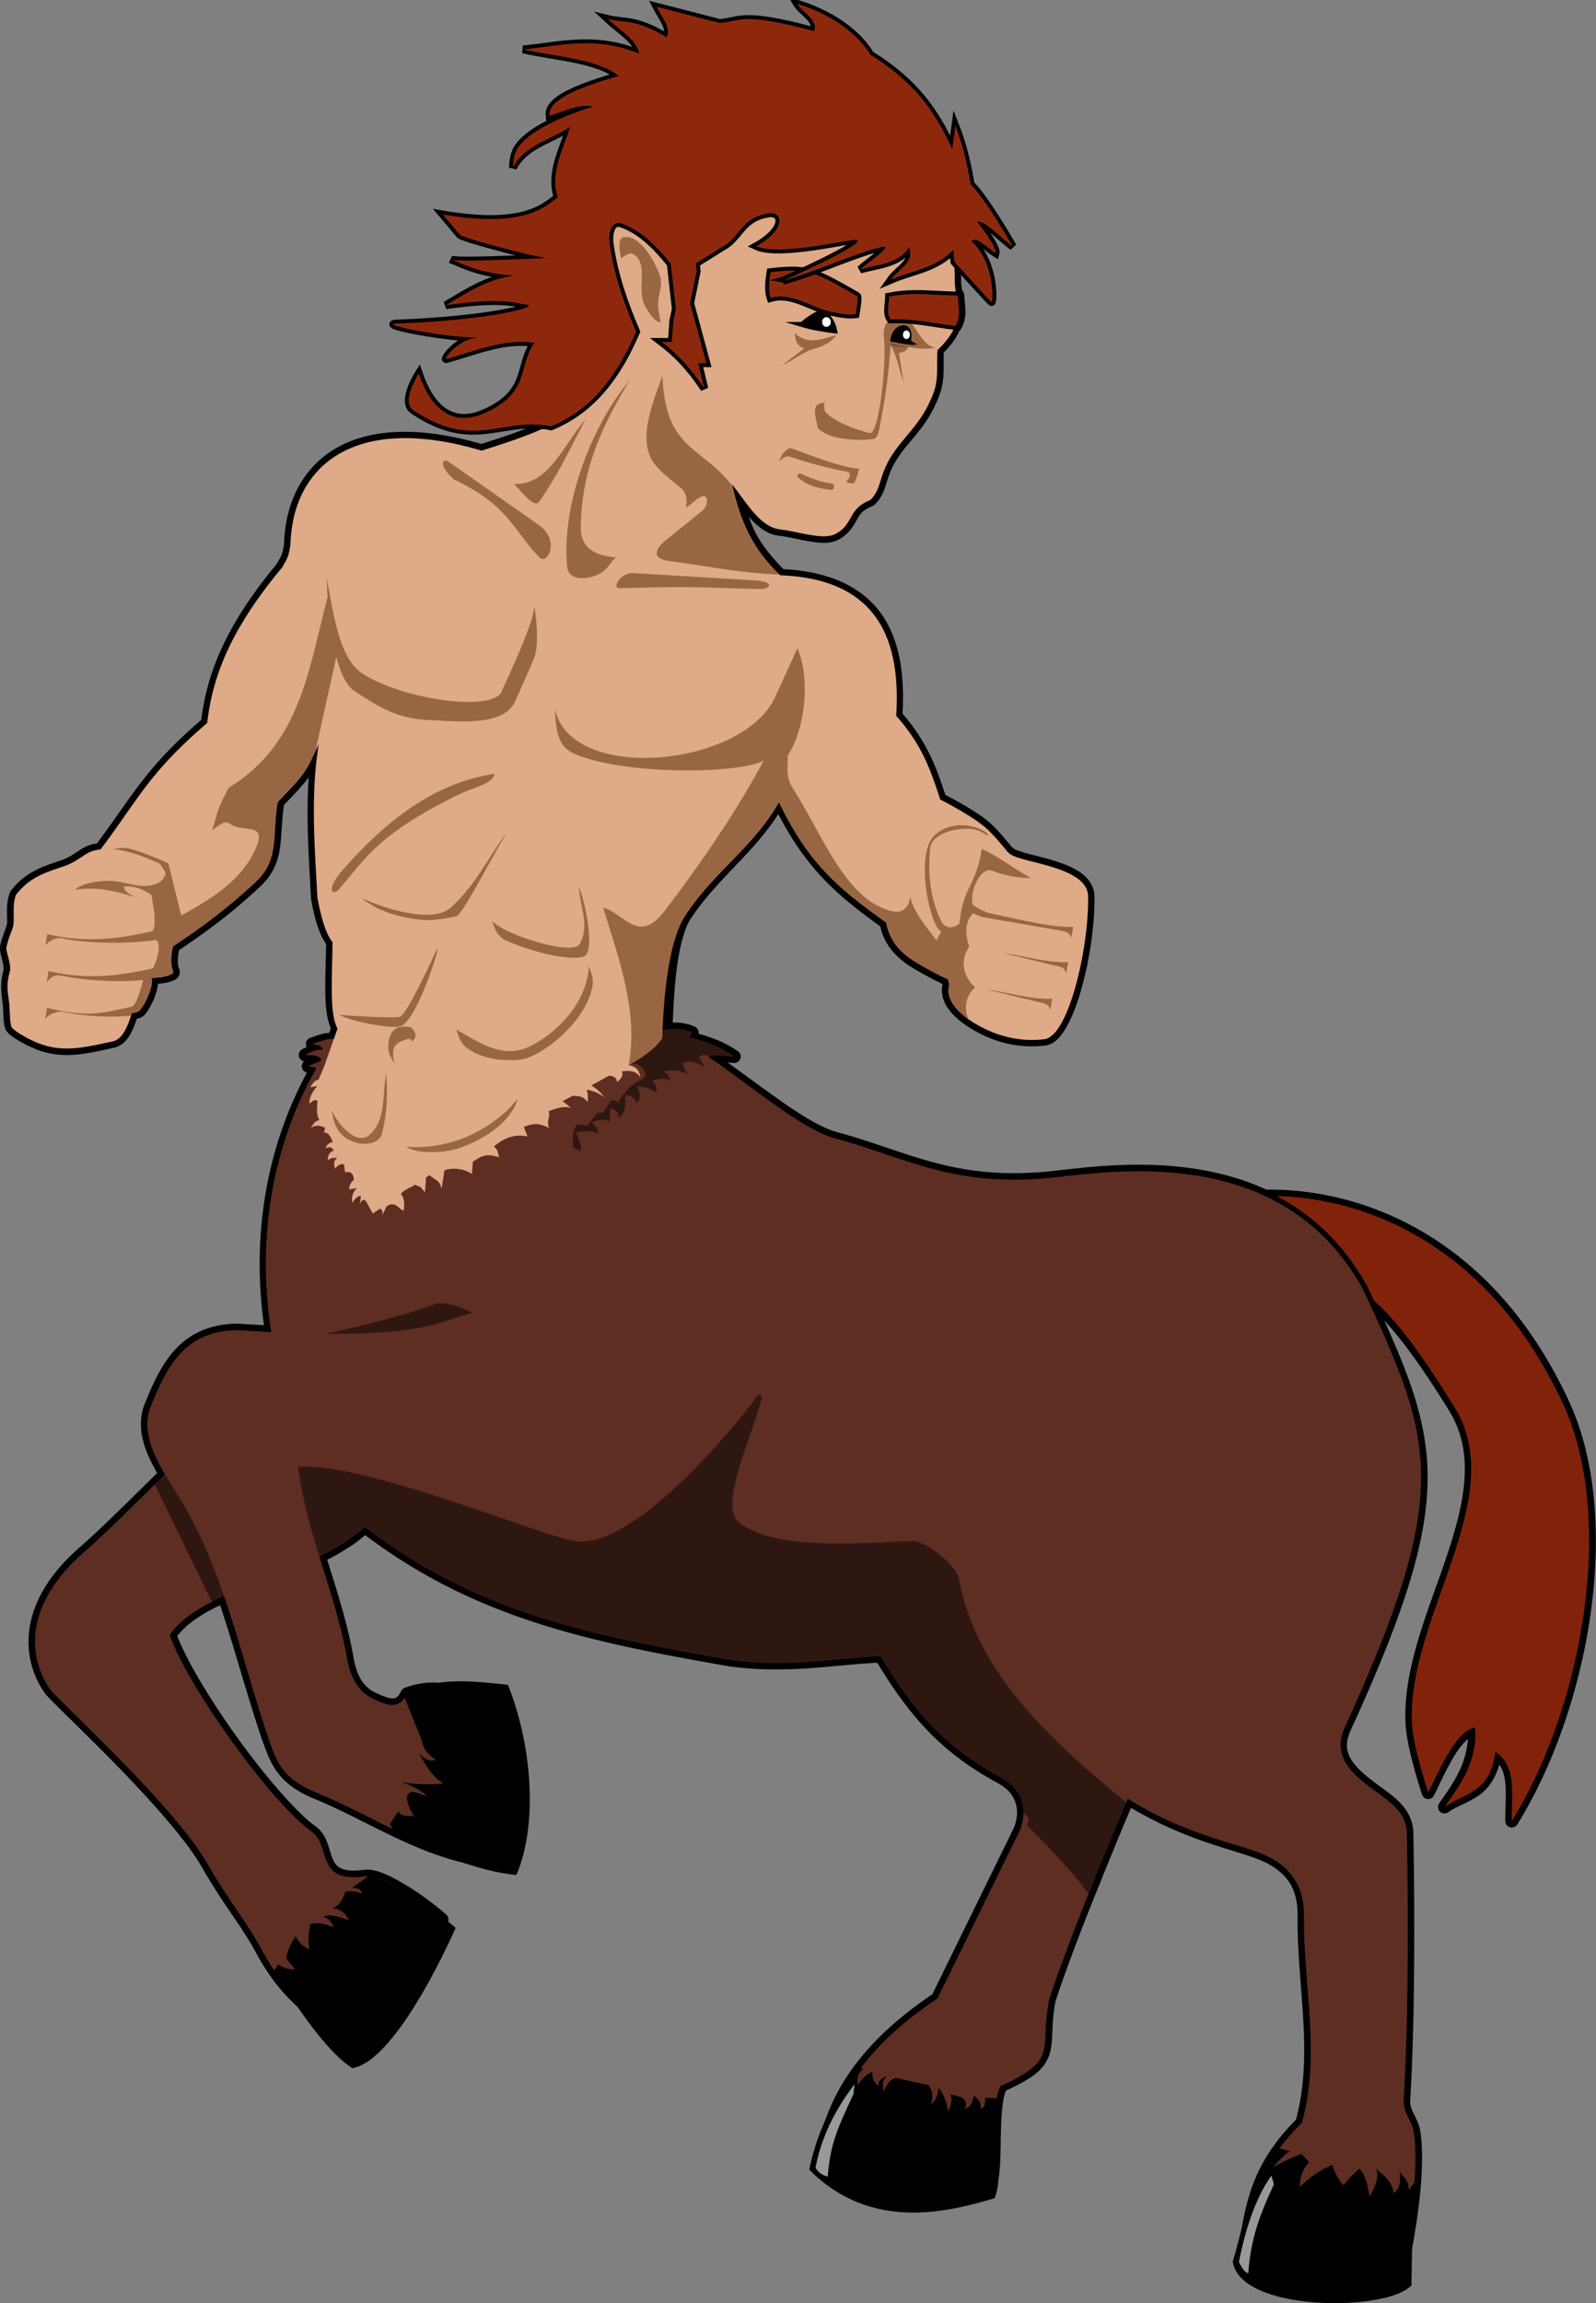 <svg xmlns="http://www.w3.org/2000/svg" viewBox="0 0 615.88 888.16"><rect x="0" y="0" width="615.88" height="888.16" fill="#808080" stroke="none"/><path d="M295.89 20.68c-21.704-.3-42.621 8.821-57.173 21.732-14.553 12.91-23.012 29.907-18.426 45.359l14.633 49.2c-5.436 9.586-9.59 15.551-16.239 20.321-6.778 4.864-16.564 8.784-33.011 13.904-24.403-7.083-42.93-5.752-55.666 1.458-12.896 7.302-19.495 20.475-20.321 35.441-.323 5.851-1.346 6.557-3.014 9.53-20.957 25.253-26.936 43.741-29.024 59.991-21.735 18.747-26.5 29.32-40.254 47.644-.56.088-1.111.14-1.702.292-4.707 1.215-7.066 4.492-11.862 6.126-7.356 2.505-13.873 4.432-19.64 11.814a2.5 2.5 0 00-.341.632c-1.901 4.772-.829 9.857-1.167 12.203-.062.432-.488 1.7-1.07 3.257-.58 1.558-1.293 3.48-1.653 5.688a2.5 2.5 0 000 .584c.138 1.733.65 3.38 1.021 4.91.372 1.53.469 2.906.39 3.209-1.259 4.788-1.084 7.29-.39 12.543.18 1.366.234 3.351.34 5.25.107 1.9.147 3.578.876 5.3a2.5 2.5 0 00.145.29s.4.623.973 1.168c.573.544 1.45 1.263 2.77 2.09 6.775 4.242 12.61 6.037 18.573 6.223 5.962.186 11.895-1.164 19.398-2.82 2.419-.533 4.293-2.195 5.64-4.23 1.276-1.928 2.228-4.298 3.11-6.951.334-.086.694-.065 1.022-.195.275-.106.589-.285.972-.535v.049c.033-.02.064-.076.097-.097.374-.233.778-.473 1.167-.973.383-.492.748-1.03 1.118-1.604.02-.032.029-.065.049-.097a2.5 2.5 0 000-.049c.026-.04.07-.103.097-.146.044-.068.1-.17.146-.243.198-.308.409-.615.632-1.02.182-.322.216-.478.194-.438.169-.32.345-.631.487-.924.006-.012-.007-.036 0-.048.089-.178.292-.482.486-.924.008-.019-.008-.03 0-.049.117-.276.17-.448.145-.389a2.5 2.5 0 00.049-.048c.177-.437.319-.894.486-1.41.008-.022.042-.027.049-.048h-.049c.533-1.504.903-2.887 1.021-4.279 1.48-.14 3.341-.226 5.445-1.07.483-.193.904-.35 1.361-.631.458-.28 1.093-.844 1.41-1.702.317-.858.154-1.59.049-1.993-.105-.402-.21-.615-.292-.875-.302-.953-.602-2.712.146-6.71a291.218 291.218 0 0010.939-7.632 227.43 227.43 0 008.07-6.174c4.08-3.285 8.23-6.88 12.446-10.842 4.973-4.673 6.832-9.86 7.536-15.12.677-5.064.572-10.278 1.507-16.19 2.042-2.143 3.74-3.911 5.105-5.396.191-.208.307-.343.437-.486.586-.643 1.1-1.259 1.604-1.847.195-.227.395-.405.584-.632.375-.451.743-.899 1.167-1.459.214-.281.402-.525.583-.778.014-.02.035-.029.049-.048-1.065 15.604.072 31.102.875 46.429a2.5 2.5 0 000 .291c1.49 8.172 3.207 13.831 5.834 17.454-.08 6.827-.398 13.555-.292 19.35.098 5.34.599 9.698 2.139 13.175l-.68 1.848c-.836.114-1.643.109-2.529.34-1.6.418-3.266 1.02-4.764 1.556a2.5 2.5 0 00-1.361 3.549c-.594.302-1.288.581-1.8.875a2.5 2.5 0 00.779 4.618 2.5 2.5 0 001.118 4.327c-16.495 30.65-21.135 64.726-16.578 97.427a713.756 713.756 0 01-10.258-.583 2.5 2.5 0 00-.195 0c-10.855.15-18.549 4.158-24.017 10.209-5.468 6.051-8.843 13.922-12.057 22.023a2.5 2.5 0 00-.048.194c-2.65 8.908.865 17.298 5.348 25.184-.903.89-1.828 1.786-2.674 2.626-11.564 11.479-21.544 21.108-26.885 25.718-13.56 11.704-19.037 23.448-19.932 33.594-.895 10.146 2.72 18.52 6.806 23.773a2.5 2.5 0 00.146.145c4.352 4.643 16.274 15.878 28.685 28.685 12.41 12.806 25.246 27.224 30.968 37.191 8.926 15.548 15.316 22.597 21.002 33.156 10.983 20.397 23.263 26.763 34.518 33.741a2.5 2.5 0 003.267-.606l35.976-44.29a2.5 2.5 0 00-.292-3.452c-5.044-4.439-11.17-8.864-16.87-12.154-5.699-3.29-10.644-5.707-15.07-5.105-4.453.605-7.113.175-8.703-.583-1.59-.758-2.377-1.81-3.112-3.452-.735-1.641-1.232-3.827-2.042-6.077-.81-2.25-2.021-4.683-4.375-6.466a2.5 2.5 0 00-.049-.048c-7.242-5.084-19.403-19.115-30.24-34.13-10.435-14.456-19.728-29.924-23.336-39.428 3.189-4.184 8.205-7.72 14.488-10.89.649-.328 1.362-.65 2.042-.973 5.889 17.542 10.606 35.788 16.724 53.43a2.5 2.5 0 00.049.049c2.847 7.814 5.71 15.46 19.447 21.099 22.617 9.283 43.248 24.442 70.639 26.885a2.5 2.5 0 002.528-1.507c5.651-13.57 5.52-33.252-.486-48.52-3.003-7.634-7.498-14.19-13.856-18.085-6.358-3.896-14.503-4.846-23.725-1.556a2.5 2.5 0 00-1.416 1.213c-1.355 2.692-2.178 2.925-3.549 2.917-1.371-.008-3.622-.918-6.174-2.09-4.169-1.913-7.286-5.455-8.751-13.856-2.251-12.901-6.294-25.251-10.112-37.532.525-.26 1.025-.494 1.555-.778.292-.157.364-.211.243-.146.786-.423 1.598-.814 2.383-1.264.6-.344.65-.409.194-.146a87.49 87.49 0 002.334-1.41c.192-.119.234-.152.145-.097.2-.124.384-.292.535-.389.011-.006.038.006.049 0 .563-.355 1.227-.716 1.896-1.166.765-.516 1.506-1.082 2.285-1.653a2.5 2.5 0 00.048 0c.568-.434.575-.471 0-.049.32-.235.51-.37.535-.389.834-.625 1.62-1.325 2.43-1.993 43.619 32.817 88.39 41.443 141.09 50.707a2.5 2.5 0 00.147 0c7.161.911 13.68 1.158 19.836 1.07 3.697-.054 7.272-.24 10.744-.487 8.805-.624 17.066-1.624 25.816-2.09 12.313 20.402 24.753 34.736 46.477 46.379.308.165.646.418 1.07.68.318.198.48.293.485.292h.049c.066.047.2.17.437.34.33.236.592.44.827.632.253.208.585.453.875.73.314.299.408.41.292.291.046.047.19.17.389.39a2.5 2.5 0 000 .048c.243.267.461.478.583.632.153.196.327.464.535.778.102.155.14.235.146.243.089.142.188.3.291.486-.038-.07-.02.02.097.243.49.933.863 1.846 1.07 2.771.13.58.155.652.049.146.201.948.267 1.967.243 3.014-.057 1.989-.56 3.944-1.216 5.591l-31.455 64.174c-20.35 13.64-31.304 27.376-37.289 39.136-6.054 11.897-7.159 21.892-8.313 26.933a2.5 2.5 0 002.042 3.014l64.625 9.864a2.5 2.5 0 002.674-1.459c2.614-5.85 2.547-14.116 2.674-22.12.121-7.694.544-15 1.993-18.233 5.275-2.425 9.125-4.542 11.765-6.758 2.834-2.378 4.443-5.002 5.202-7.778 1.502-5.494.31-10.976 2.236-20.224.01-.03.04-.069.049-.098 3.755-11.417 9.482-26.385 14.974-40.108.396-.99.807-1.883 1.215-2.868a2.5 2.5 0 000-.048l1.118-2.772c.444-1.095.797-2.048 1.167-2.965.475-1.167.75-1.83 1.216-2.966.167-.423.363-.894.534-1.312 2.997-7.32 4.722-11.534 6.418-15.557 1.455-3.462 1.849-4.35 2.382-5.591 23.59 14.009 42.562 16.425 51.922 21.099 10.322 5.154 12.43 12.543 12.349 20.906-.265 26.73 6.265 52.772-.632 78.272-21.033 21.08-19.182 39.11-23.196 51.495a2.5 2.5 0 002.139 3.257l61.257 6.272a2.5 2.5 0 002.674-1.896s2.01-8.611 3.646-19.641c1.636-11.03 2.959-24.464 1.507-34.761-.418-2.97-1.68-5.173-2.576-7.001-.897-1.828-1.472-3.213-1.362-5.056 2.443-40.746 1.322-97.368 1.216-103.16-.118-6.423-3.7-10.83-7.925-14.293-4.224-3.464-9.154-6.391-13.224-10.55-4.905-5.014-5.58-9.322-3.014-14.925 20.819-45.452 29.578-73.25 29.655-97.185.068-20.53-6.547-38.204-16.724-60.77 6.332 6.853 14.269 17.337 25.086 34.907 10.119 16.436 5.848 35.718-1.167 56.54-7.014 20.823-16.732 42.712-15.704 64.029.243 5.022 1.823 11.756 3.355 17.356s3.014 10.015 3.014 10.015a2.5 2.5 0 004.619.291c2.798-5.779 5.547-11.64 8.362-16.092 1.595-2.522 3.198-4.311 4.715-5.64-.64 9.815-5.547 16.972-11.036 24.698a2.5 2.5 0 003.5 3.5c3.26-2.33 7.638-3.58 11.815-6.514 3.342-2.348 6.226-6.075 7.827-11.814 1.376 1.965 2.044 4.295 2.333 7.146.443 4.36-.087 9.576 0 14.731a2.5 2.5 0 004.59 1.245c28.014-45.107 40.958-118.12 19.932-163.35-30.911-66.507-83.605-82.009-116.68-81.481-30.083-13.838-64.043-9.28-81.676-7.293-38.461 4.337-56.432-7.48-83.961-14.877-5.903-1.586-13.72-6.362-22.073-12.25-6.533-4.606-13.46-9.757-20.273-14.634h.146a2.5 2.5 0 00.048 0c.686.056 1.445.152 2.285.195a2.5 2.5 0 001.556-4.521c-4.46-3.082-9.616-5.246-15.217-6.758a2.5 2.5 0 00-1.459-2.723c-.52-.228-1.104-.48-1.701-.68-.08-.027-.177-.06-.292-.097-.1-.032.029.022-.048 0-.475-.14-.73-.178-.292-.049a17.804 17.804 0 00-3.403-.68c-.361-.034-.835-.086-1.41-.098-.219-.005-.395 0-.535 0-.303.002-.543.033-.827.049.328-7.365.735-15.09 1.702-21.975 1.092-7.769 2.873-14.493 5.202-18.037 10.022-15.248 23.762-24.76 33.837-40.401 11.191 21.575 23.085 31.555 39.38 43.318.243 1.07.505 2.127.874 3.111.279.743.594 1.314.827 1.799 3.712 7.718 10.814 11.226 17.598 14.925.917.5 1.848.957 2.77 1.41.022.01.027-.013.05 0v.048c.022.013.024-.012.048 0 .618.303 1.229.635 1.847.924a13.15 13.15 0 00-.194 1.07c-.02.165-.033.372-.049.632a10.684 10.684 0 00.243 2.965c.018.081.018.292.098.584.088.32.175.478.194.534.056.172.156.531.389 1.07a2.5 2.5 0 000 .048c.225.515.467.94.68 1.313.009.012-.007.036 0 .049.112.196.237.368.34.534a2.5 2.5 0 00.05.049c.08.127.103.156.097.146 1.14 1.77 2.618 3.306 4.278 4.715.254.215.385.349.437.39.003.002.046-.003.049 0 3.086 2.51 6.71 4.574 10.064 6.076 7.088 3.175 14.88 4.489 22.85 3.55 3.795-.448 6.301-3.62 8.509-7.585 2.207-3.965 4.103-9.11 5.688-14.828 3.17-11.437 5.069-25.058 4.861-35.296-.077-3.798-2.33-6.836-5.202-8.897-2.87-2.061-6.417-3.437-10.015-4.57-3.597-1.133-7.246-1.99-10.209-2.771-2.962-.78-5.393-1.747-5.64-1.945-.205-.165-.457-.4-.728-.632-.05-.041-.096-.054-.146-.097-2.782-3.428-5.523-6.696-8.168-9.091-2.916-2.642-7.429-5.413-11.279-7.633-3.338-1.925-5.428-2.947-6.125-3.306-3.486-10.662-7.052-20.405-16.53-31.357.667-12.513-.305-25.79-6.855-36.463-6.58-10.719-18.924-18.23-39.088-19.252-3.77-3.802-6.642-7.303-8.897-10.793-.002-.003-.043-.038-.049-.048-.02-.034-.031-.088-.097-.195a2.5 2.5 0 00-.048-.048c-.24-.375-.474-.727-.68-1.07-.007-.009.005-.038 0-.048-.125-.215-.261-.462-.438-.778a2.5 2.5 0 000-.049c-.097-.168-.154-.208-.146-.194-1.232-2.224-2.162-4.636-3.112-7.05 3.11 3.557 6.862 6.808 11.765 7.39 3.42.406 7.574 1.472 11.571 2.14 3.997.667 7.935 1.145 11.328-.633 4.158-2.178 5.808-5.38 7.098-7.633 1.29-2.251 2.157-3.77 6.029-5.299a2.5 2.5 0 00.826-.534c2.42-2.326 3.474-4.879 4.278-7.342.805-2.462 1.419-4.925 3.063-8.021 2.345-4.415 5.392-7.646 8.605-11.571 3.214-3.926 6.543-8.538 9.092-15.363 2.281-6.11 1.412-11.56 1.701-16.432 2.881-2.87 4.795-5.638 5.98-8.265a2.5 2.5 0 00.584-.68c2.867-4.889 1.402-9.628 1.312-13.079a2.5 2.5 0 00-.778-1.798c-.182-1.26-.437-2.537-.437-3.647-.087-21.838-4.357-40.33-13.613-54.79-9.226-14.458-23.476-24.732-42.767-30.286-6.176-1.78-12.415-2.637-18.607-2.722z"/><path d="M481.99 461.57c31.339-2.783 88.41 9.318 121.16 79.776 20.414 43.921 7.754 116.59-19.795 160.96-.167-9.87 2.237-21.024-6.286-26.717-2.02 16.128-12.215 15.906-19.644 21.215 6.261-8.815 12.734-17.504 11.786-30.645-7.013 1.461-12.496 13.627-18.073 25.144 0 0-5.845-17.578-6.286-26.717-1.975-40.92 37.98-86.906 16.502-121.79-39.78-64.625-43.374-41.025-62.058-54.217l-17.287-27.001z" fill="#81230a"/><path d="M436.66 451.672c-11.574.18-21.845 1.47-29.312 2.312-6.262.707-11.979.99-17.312.938l16.312 93.562 137.91-6.656c-3.847-13.337-10.204-27.217-18.281-44.625-21.632-39.287-59.733-45.99-89.312-45.531z" stroke="#000" stroke-width="4" fill="#5e2e22"/><path d="M249.41 395.86l-120.23 4.714c-1.728-.343-5.555.884-8.654 1.993 3.087.482 3.983 1.33 3.938 2.334-2.557-.365-4.615.771-6.66 1.944 2.277.178 4.879-.293 6.174 1.848l-.291.486c-1.821.664-3.42 1.329-4.716 1.993l3.16.632c-20.105 35.41-23.758 75.873-15.266 113.42-27.068 26.98-61.714 62.346-74.14 73.071-26.385 22.773-20.252 44.316-12.786 53.915 8.334 8.89 47.99 45.404 59.992 66.313 8.832 15.385 15.172 22.427 21.002 33.254 10.724 19.916 22.28 25.727 33.657 32.781l35.964-44.313c-9.822-8.643-24.061-17.466-29.95-16.665-18.951 2.576-12.86-11.597-20.077-17.065-15.778-11.076-48.081-56.086-55.034-75.988 12.325-18.488 53.044-21.814 75.307-41.616 43.632 33.45 88.3 41.966 141.62 51.34 22.507 2.862 38.588-.74 57.367-1.605 12.483 20.976 24.556 35.07 46.379 46.768 10.137 5.433 9.742 14.518 7.39 20.419l-31.8 64.827c-41.013 27.186-42.712 54.258-45.17 64.99l64.639 9.858c4.416-9.885.494-32.823 4.887-41.059 23.272-10.436 14.674-14.182 18.863-33.789 9.188-27.966 30.24-77.009 30.24-77.009 24.408 15.208 43.67 17.079 54.256 22.364 11.119 5.552 13.798 14.309 13.71 23.19-.262 26.454 6.557 52.937-.778 79.39-21.173 20.805-18.832 37.714-23.154 51.073l61.269 6.277s7.86-33.912 5.105-53.46c-.69-4.894-4.234-7.61-3.938-12.543 2.431-40.563 1.322-97.154 1.215-102.97-.204-11.123-11.76-14.242-20.467-23.141-5.414-5.533-6.399-11.37-3.5-17.696 41.96-91.604 34.214-110.39 7.049-168.94-30.097-54.661-92.074-46.214-118.62-43.22-39.052 4.403-57.744-7.633-84.884-14.925-13.112-3.524-31.794-19.762-48.859-31.357.908-1.256 5.96-.44 9.772-.243-5-3.456-10.736-5.932-17.307-7.293l.997-1.954c-4.747-2.088-8.341-1.294-12.082-.866-1.95-.712-3.811-1.233-5.59-1.507z" fill="#5e2e22"/><path d="M167.19 503.1c-17.298 6.826-61.694 15.557-61.694 15.557l85.593-7.188s-16.047-11.467-23.899-8.37zm107.73 25.962l-32.622 44.533c-11.899-8.507-21.8-19.233-33.741-31.6l-95.094 10.209-8.654 40.886 16.724 7.973c.047-.022.099-.028.146-.048 7.032-3.355 13.618-7.224 19.106-12.105 43.632 33.45 88.3 41.966 141.62 51.339 22.507 2.863 38.588-.74 57.367-1.605 12.483 20.976 24.556 35.071 46.38 46.768 6.855 3.675 8.863 9.05 8.75 13.953 1.924.796 2.62 2.183 1.41 4.522 7.562 7.61 16.85 16.984 23.725 26.447.806-2.014 1.557-3.769 2.334-5.689.695-1.718 1.274-3.172 1.944-4.813.317-.775.665-1.68.973-2.43a1535.248 1535.248 0 016.466-15.606c1.772-4.216 2.52-5.996 2.868-6.807-39.791-31.989-58.833-56.404-64.563-86.002-1.136-5.868-13.163-14.977-18.134-14.73-31.048 1.537-52.749 2.33-66.167-6.661-9.053-6.066 3.946-31.812 8.41-49.102l-19.24-9.43z" opacity=".5"/><path d="M295.83 23.16c-41.95-.579-81.565 35.594-73.167 63.881l14.982 50.318c-11.537 20.551-17.919 25.908-51.824 36.413-48.912-14.538-72.072 5.811-73.654 34.469-.342 6.203-1.748 7.824-3.306 10.598-21.393 25.652-26.973 43.778-28.927 59.992-22.617 19.336-26.519 29.411-41.13 48.713-.838.1-1.659.226-2.48.438-3.61.932-6.245 4.23-11.667 6.077-7.42 2.526-13.12 4.134-18.474 10.987-1.507 3.782-.565 8.45-1.021 11.619-.285 1.973-2.09 5.113-2.723 8.994.198 2.49 1.992 6.544 1.362 8.945-1.204 4.58-1.032 6.337-.34 11.571.417 3.164.223 8.034 1.02 9.918 0 0 .51.875 2.917 2.382 13.018 8.151 21.138 6.42 36.138 3.11 3.483-.77 5.474-4.882 7.347-10.9 1.133.015 2.626-.434 3.187-1.156 2.99-3.846 5.129-9.99 4.327-12.25 1.123-.295 4.34-.208 7.098-1.313 3.485-1.397-1.006-.587 1.264-10.987 10.399-6.88 20.974-14.595 32.087-25.038 9.102-8.554 6.09-17.616 8.313-30.58 10.462-10.981 10.571-10.884 15.85-22.461-3.237 19.725-1.567 39.442-.534 59.166 1.58 8.659 3.513 14.478 5.834 17.209-.133 14.258-1.215 27.91 1.944 33.352l-5.299 14.974-2.09 4.861c-1.308-.093-2.209 1.441-3.16 2.771l2.77-.389c-1.652 1.722-3.236 4.355-3.062 6.807 1.146-1.002 2.279-1.931 3.063-1.118-.15 2.708-.454 5.493.826 7.486-1.695-.063-2.538 1.838-3.5 3.063 1.863-1.358 3.727-1.096 5.59-.243.046.226-.334 1.719-.29 1.945 1.472-.126 2.524 1.278 3.256 3.743-1.664.054-2.239 1.197-2.82 2.334 2.435-1.057 2.618.137 3.307.826-2.2.823-2.313 2.341-2.334 3.89 1.248-1.322 2.496-1.083 3.743-.973-1.769.912-1.373 2.546-.972 4.181.798-1.304 1.913-1.975 3.452-1.798l.389 3.014c1.66-.125 3.242-.127 3.452 3.014-1.665 1.232-1.647 2.463-1.897 3.695l3.08-.591c-1.883 1.912-2.146 3.824-1.798 5.736 1.102-1.898 2.204-2.624 3.306-2.674l-.389 3.21c.453-1.144 1.005-2.094 2.188-1.41l2.82 5.007c.92-.652 1.89-1.294 2.82-1.945 1.255.924.955 1.848.777 2.771l1.653-3.597c3.485-2.293 4.495.979 6.66 1.653.167-2.153.547-4.313-1.069-6.466 1.452-1.838 3.052-1.991 5.397-3.55 3.144 1.443 1.332.122 3.889 2.918l.389-5.737c.44-.287.87-.588 1.312-.875 2.828 2.38 3.736 1.762 4.716 5.25l1.07-7c1.712-1.025 7.016-1.25 10.598 1.312l.389-4.715c4.425-3.128 6.088-2.854 10.16-1.75-.734-2.156-.622-3.232-2.09-4.084 3.84-3.31 8.08-5.016 13.03-3.89l-1.46-3.694c4.919-1.918 6.36-1.02 9.821.34-1.311-3.105.702-4.246-.292-6.369 3.195-1.287 6.335-2.166 8.8-1.264l-3.345-2.66a426.47 426.47 0 003.89-2.09c4.048.143 4.193.84 5.833 2.43-.019-2.107.154-2.658-.389-4.764 2.63.463 4.865 1.454 6.71 2.965-1.16-1.778-2.801-3.315-5.008-4.57 2.277-1.269 4.563-2.53 6.855-3.792 2.075.168 3.083 1.002 3.063 2.48 1.427-1.086 2.585-2.272 1.944-4.133 2.743-.353 5.387-.407 7.098 2.334-.349-2.267-1.163-4.262-4.618-4.716 4.44-2.327 10.076-6.247 13.029-10.307.586-17.502 2.651-37.873 8.945-47.45 11.12-16.919 26.307-26.34 36.122-43.657 11.773 24.422 23.74 33.727 41.373 46.429 2.065 10.758 9.92 14.57 18.328 19.154 1.711.933 3.582 1.828 5.494 2.723.144.771.622 1.501.437 2.285-1.801 7.624 7.585 14.013 15.266 17.454 6.702 3.002 14.024 4.24 21.538 3.354 9.332-1.1 17.27-35.432 16.87-55.18-.233-11.504-25.72-12.734-30.142-16.287-.304-.244-.62-.521-.923-.778-2.857-3.537-5.703-6.82-8.265-9.14-5.18-4.692-17.745-11.085-17.745-11.085-3.68-11.298-6.929-20.935-16.967-32.233 1.515-25.108-3.985-52.733-44.727-54.208-10.74-10.12-15.493-20.937-18.67-35.004 4.97 5.76 10.439 16.348 18.523 17.307 7.345.872 16.654 4.257 21.44 1.75 7.157-3.749 4.584-9.56 13.37-13.029 4.105-3.947 3.347-8.036 6.903-14.73 5.04-9.49 12.693-13.637 17.55-26.643 2.122-5.682 1.073-11.02 1.556-16.53 11.993-11.246 6.66-18.776 6.66-26.496-.17-43.028-16.962-71.862-54.597-82.696-5.955-1.714-11.995-2.542-17.987-2.625z" fill="#deaa87"/><path d="M241.52 91.41a5.16 5.16 0 00-1.118.146c-2.652.668-.632 8.07-.632 8.07s2.948-2.473 4.327-1.75c6.766 3.551 1.043 14.14 5.104 20.613 1.713 2.73 2.99 5.22 5.737 5.882 0 0-1.08-5.644-1.02-7.049.204-4.82 2.064-7.548.582-11.425-2.235-5.848-7.383-14.658-12.98-14.488zM344.98 121.84c-1.49 1.146-4.473 2.877-3.89 8.216 1.11 10.151-1.893 37.91-5.542 36.95-2.235-.59-12.269-3.237-16.82-7.926-1.065-1.096-.535-3.743-.535-3.743-6.059.07-3.017 6.139-2.674 9.577 3.351 4.112 13.338 5.322 21.295 4.425 1.477-.167 2.092-1.952 2.333-3.16 2.499-12.492 3.766-21.673 4.522-33.107 2.725 4.859 3.359 9.725 5.056 14.585l-1.848-11.522c3.58-.763 2.802-1.523 3.792-2.285 3.142.538 6.89.889 10.307.243-4.348-.745-5.782-4.967-10.842-11.668l-5.153-.584z" opacity=".5" fill="#520"/><path d="M306.29 104.34c-2.503-.044-5.336.187-8.945.583-.635 3.763-.925 7.293 0 10.015 8.257-2.427 15.278 3.616 23.384 5.3 3.143.652 6.288 1.337 9.431.972 0 0 1.266-6.66.584-7.05-12.525-7.171-16.945-9.687-24.454-9.82zm46.818 9.043c-3.265.032-6.577.283-10.015.972-.008 3.048-1.234 6.736.632 8.848 8.739-.417 16.668 1.547 24.94 2.528 2.305-3.928 1.074-7.836.972-11.765-5.73-.085-11.088-.636-16.53-.583z" stroke="#000" stroke-width="3" fill="#a92704"/><path d="M306.57 128.32c.71 1.833-.276 4.244 3.743 6.077l-8.459 6.466c3.943-1.782 6.863-4.17 10.842-5.931 3.23-.861 7.442-2.105 10.015-5.64-4.82 1.04-10.837 4.267-16.14-.972zM343.72 132.3c.802.168 3.323.93 6.515 1.507-2.622-.051-5.157-.16-6.564-1.02.011-.17.038-.317.049-.487zM255.66 144.79c-3.972 11.143-10.105 25.576-2.722 34.567 3.214 3.915 7.028 6.27 9.966 8.994 1.73 1.604 2.465 3.844 1.799 7.293 2.721-1.52 4.185-3.59 6.222-4.23 2.718-.855 2.247 3.817.292 5.396l-14.877 12.008c-5.42 4.867-2.371 6.96 1.653 7.487 13.358 1.752 29.858 5.022 42.783 5.202-11.188-11.205-14.848-19.862-18.572-34.663-11.896-14.955-25.63-13.616-26.544-42.053zM243.03 146.6c-15.279 18.151-26.447 48.76-24.162 71.952.47 4.777 5.836 4.922 9.432 3.89 6.424-1.846 6.356-4.973 9.431-7.488-5.537-.54-13.755-1.947-13.613-11.668.306-20.86 6.95-37.003 18.911-56.688zM226.06 161.56c-8.558 9.94-14.496 25.853-27.76 25.038 2.353 2.302 7.85 9.669 9.723 6.952 8.506-12.33 12.481-21.804 18.037-31.989zM304.92 172.7c-2.833 1.314-3.292 3.305-4.424 5.105 1.453-.628 2.38-2.348 4.424-1.653 7.789 2.647 17.577 5.024 21.926 5.736 1.718.282 1.189 2.467-.097 3.55-.99.832 2.77 1.02 2.77 1.02 1.968-3.83 1.118-3.849 2.189-5.688-7.12-.501-17.164-4.562-26.788-8.07zM171.95 177.66c-1.434.005-2.126 2.328 3.209 7.244 21.299 10.018 22.729 19.476 33.01 30.044 3.01 3.094 8.304-6.502-.388-12.592l-34.755-24.363a1.885 1.885 0 00-1.07-.34zM308.85 182.52c-1.822.367-1.33 1.496.583 2.771 3.914 2.608 7.227 3.01 10.89 3.598 1.573.252 1.825-1.177 1.07-2.334-5.19-.838-8.573-2.079-12.543-4.035zM243.7 221.02c-4.798.42-7.518 5.93-4.57 5.834 29.803-.978 36.511-.03 54.743.292 2.793.049 6.021-2.808-3.063-3.355l-46.137-2.77a6.52 6.52 0 00-.972 0zM126.05 223.17s.107 2.869.389 6.952c-7.59 29.083-10.691 56.765-38.115 73.605-5.327 9.697-4.231 10.141-6.515 16.287 2.292-1.078 4.612-4.06 6.904-2.333 5.46 3.778 14.886-1.09 9.675 10.16-5.374 11.6-16.508 18.704-28.44 25.185l-5.008-20.128s-12.486-5.66-16.578-5.883c-1.487-.081-3.35.138-5.056.438 7.68.568 14.98 4.29 17.454 5.104 1.153.542 2.228 2.165 3.209 4.376-.627 1.695-1.633 3.202-3.89 3.986-6.96 2.419-12.136-1.954-20.856-1.118-2.902.278-8.089 1.062-10.258 3.355 7.363-1.316 15.235.171 23.336 2.917-2.362-1.327-4.29-2.16-4.57-4.181 3.99-.419 7.444 1.046 10.696 3.208l1.119 6.904c.224 3.481.142 6.898-.973 7.147-12.98 2.89-25.086 4.593-40.352 1.07l-.68 4.52c1.082-2.049 4.437-3.31 6.271-2.916 8.85 1.897 24.434 2.366 36.413.68 2.322 1.36.283 7.92-1.167 10.89-12.98 2.89-25.086 4.593-40.352 1.07l-.68 4.521c1.082-2.05 3.416-3.213 5.25-2.82 7.496 1.608 20.687 2.901 31.99 1.75-.984 3.76-2.844 9.944-4.473 10.308-12.981 2.89-17.404 3.96-32.67.437l-.73 4.473c1.082-2.05 5.119-3.359 6.952-2.966 7.253 1.555 16.562 2.38 26.253 1.507.018-.36.196-.615.244-.972 2.015-.223 2.427-.416 3.208-1.167.366-.47.733-.979 1.07-1.507.008-.01-.008-.037 0-.048 2.123-3.311 3.393-6.797 3.257-10.696 2.395-.364 4.756-.638 7.098-1.313 3.486-1.397-1.008-.582 1.264-10.987 10.4-6.884 20.974-14.595 32.087-25.038 9.102-8.554 6.091-17.616 8.314-30.579 9.47-9.941 10.519-10.882 14.536-19.543l8.07-36.365-.097-.68c1.567 6.203 3.806 11.503 7 13.612 9.823 6.483 16.828 10.69 28.297 11.23 11.393.537 29.344 2.707 33.789-7.098 4.22-9.31 7.438-16.87 7.438-16.87 2.357-6.679 0-20.03 0-20.03 0 6.678-11.073 29.307-12.543 32.963-3.276 8.149-38.12 3.263-53.721-6.806-9.226-5.955-11.091-23.225-13.856-36.608z" opacity=".5" fill="#520"/><path d="M255.69 397.19l-.16 3.264c-2.964 4.256-7.286 7.047-11.626 9.696 3.02-.202 4.891 2.048 5.3 5.007l-5.932 3.695c-1.681 2.271-3.606 3.693-4.959 6.952.155-1.698-1.246-1.506-2.528-1.41l-3.063 4.716h-2.187l-3.89 5.008-4.18-.535-1.362 3.598v5.445a7.488 7.488 0 012.722 1.507c.945-2.25-.45-4.88-1.653-7.487 3.067-.306 6.248-.933 8.605.535.292-1.482-.94-2.943-2.479-4.425 2.666-.844 5.368-1.797 6.952.243l.243-5.834c1.163 1.124 3.547.79 3.063 3.89 3.71-2.407 2.473-5.808 2.771-8.897 2.682.577 4.237 1.667 4.327 3.354 1.724-1.593 1.374-3.96.146-6.66 2.672.305 5.252.717 7.195 2.48.918-1.575-.089-3.142-1.361-4.716 3.008-.67 6.065-1.454 7.632 1.118-1.792-3.139-.62-3.336-3.354-4.521 3.109-.528 6.225-.855 9.334 1.166l-1.944-4.424c3.634-1.317 6.036.24 8.605 1.41l-2.237-3.646c1.588-1.083 2.447-1.46 4.035.048.705-1.445 7.702-.413 9.675-.291-5-3.456-10.736-5.932-17.307-7.293l1.021-1.945c-3.952-1.893-8.347-1.432-11.404-1.048z" opacity=".5"/><path d="M307.73 249.95l-8.605 18.863c-12.27 26.916-78.917 33.618-85.03 4.473.452 10.756 2.177 14.3 6.32 16.772 17.687 8.901 64.74 8.641 74.286 3.208-9.785 18.597-24.806 40.598-38.893 58.875-9.621 11.844-15.35-.106-23.093-2.187 6.302 20.176 13.667 40.629 9.883 60.806 4.886-2.52 9.327-5.912 12.856-10.175-.061-1.14.255-3.31.257-3.473.654-16.428 3.19-35.704 8.712-44.105 11.12-16.919 26.307-26.34 36.122-43.657 11.773 24.422 23.74 33.727 41.373 46.43 2.065 10.757 9.92 14.57 18.328 19.153 1.797.975 3.65 1.843 5.494 2.723.144.771.622 1.501.437 2.285-1.202 5.087 2.603 9.606 7.536 13.078-1.83-4.228-1.172-8.8 2.528-12.251l-1.945-2.042c.028-.064.072-.125.098-.195-2.47-2.816-3.956-8.3-.39-13.467-1.426-4.156-2.014-9.48 1.556-12.883 1.42.753 2.85 1.348 4.327 1.605l29.266 5.056c1.966.478 3.719.451 4.181 3.014l.827-4.424c-7.574.142-14.98-1.668-22.364-3.112l-9.87-2.187c-1.733-.385-4.427-1.727-6.611-3.258-1.161-5.058 2.814-14.1 7.146-13.272 7.056 2.781 10.935 2.697 15.411 3.063-8.04-4.641-13.045-8.57-19.009-11.376-2.311 14.963-7.056 13.862-8.653 28.877-1.678 1.54-5.244 2.641-7.05-1.07-4.369-8.977-5.072-18.043-4.23-28.198.935-5.582 10.016-7.74 15.655-7.243 2.413.212 4.624 1.297 6.709 2.722-.151-.685.068-1.082-2.431-2.333-5.044-2.526-12.392-2.854-17.891 1.75-8.348 6.988-2.078 35.783 2.236 37.386l-1.847 3.5c-2.098-3.086-9.48-11.424-10.015-16.919-.708 3.645-2.473 6.829-7.487 5.542-17.717-4.545-26.21-29.022-38.019-47.498-2.958-4.628-1.616-8.835-1.896-12.494 5.928-8.364 9.368-27.879 3.792-41.373zM190.87 298.42c-23.496 3.348-42.485 18.701-58.534 36.949-6.432 7.313-4.455 10.21-1.75 7.827 11.213-13.089 15.288-21.14 44.58-35.928 8.474-4.277 14.629-4.588 15.705-8.848zM195.58 321.02c-7.268 9.691-12.292 20.802-21.78 29.073-7.09 6.18-25.522.277-34.178-3.743 6.483 5.369 14.825 7.33 21.975 8.264 4.78.626 9.961-.334 14.342-1.215 2.566-.516 13.093-21.575 19.641-32.378zM223.47 342.03c.073 7.328 4.384 14.694.194 22.023-2.65 4.637-28.55-3.38-33.789-8.848.689 1.71 1.559 5.907 5.688 7.632 15.344 6.411 26.783 7.302 29.851 5.932 3.953-1.767 1.223-18.093-1.944-26.74zM168.7 365.61c.132.132-11.747 25.904-14.342 26.496-2.715.62-19.654-.385-23.19-.778 2.554 2.161 19.929 5.749 23.579 4.327 6.055-2.36 15.061-30.044 13.953-30.044z" opacity=".5" fill="#520"/><path d="M386.64 367.42l20.565 4.959c1.965.478 3.718.5 4.181 3.063l.826-4.424c-8.519.286-17.052-2.387-25.573-3.598zM227.22 372.46c-.57 14.675-13.248 26.536-22.801 31.066-9.52 4.515-17.58-.095-28.296-6.515.98 3.395 2.055 5.913 4.521 7.487 5.67 3.62 11.978 4.82 20.03 4.133 7.291-.623 24.994-13.53 27.907-28.1.69-3.45-.58-5.601-1.361-8.07zM380.56 381.51l20.565 5.008c1.965.478 3.67.5 4.132 3.063l.827-4.425c-8.52.287-17.004-2.435-25.523-3.646zM155.08 395.95c-1.994.182-3.959 1.122-4.862 4.619-1.287 4.986.622 7.226 2.14 9.626-.035-.006-2.187-6.114 1.41-8.07 2.21-1.203 4.961-2.412 5.299-.39 1.214-1.37 2.305-2.78-.584-5.688-.97-.042-2.206-.206-3.403-.097zM149.05 413.93c-1.637 8.12.12 18.034-6.515 23.773-4.755 4.114-11.906-3.608-14.536-9.626.71 4.846 1.943 8.697 6.126 11.182 5.25 3.118 12.318 2.116 13.321-2.14 1.946-8.254 2.194-14.94 1.604-23.19zM199.7 423.75c-6.218 8.131-21.688 19.943-42.831 18.474 2.912 2.523 13.67 2.847 20.662.389 11.234-3.95 20.296-11.227 22.169-18.863z" opacity=".5" fill="#520"/><path d="M306.29 104.34c-2.503-.044-5.336.187-8.945.583-.635 3.763-.925 7.293 0 10.015 8.257-2.427 15.278 3.616 23.384 5.3 3.143.652 6.288 1.337 9.431.972 0 0 1.266-6.66.584-7.05-12.525-7.171-16.945-9.687-24.454-9.82zm46.818 9.043c-3.265.032-6.577.283-10.015.972-.008 3.048-1.234 6.736.632 8.848 8.739-.417 16.668 1.547 24.94 2.528 2.305-3.928 1.074-7.836.972-11.765-5.73-.085-11.088-.636-16.53-.583z" fill="#8e280d"/><path d="M303.03 124.18h6.09s5.702-5.01 8.25-4.322c5.164 1.397 5.893 8.84 5.893 8.84s-4.62-.52-9.036-1.375c-3.744-.724-11.197-3.143-11.197-3.143z"/><path d="M320.6 124.17c0 1.035-.753 1.873-1.683 1.873-.929 0-1.682-.838-1.682-1.873s.753-1.873 1.682-1.873c.93 0 1.683.838 1.683 1.873z" fill="#fff"/><path d="M343.5 131.65c3.913.761 8.012 1.679 10.411 1.179l-2.357-1.376c.714-4.238-.956-5.762-2.357-5.99-1.742-.285-5.164.905-5.697 6.187z"/><path d="M307.56 1.42c2.231 3.534 8.05 6.03 6.66 10.598-28.52-7.662-28.389-3.755-36.51-3.16l-24.364-6.271c2.077 4.025 5.745 8.226 3.938 11.765-12.567-7.329-15.87-5.357-22.8-7.05 4.642 4.308 11.32 8.11 12.153 13.37-17.209-6.985-30.516-2.976-44.775-1.604 12.86 2.917 28.334 3.52 36.95 10.21-22.416 6.335-27.214 11.107-26.74 15.362 5.63-1.568 11.286-4.819 16.918-3.549 0 0-23.148 6.503-29.266 16.092-1.761 2.76-1.798 7.487-1.798 7.487 4.598-8.886 14.607-10.624 22.023-15.752-2.603 8.95-7.89 17.696-4.716 27.13-6.043 4.876-14.677 11.664-44.386 6.66l6.66 7.876c.925 1.088 26.584 8.059 33.496 8.945-7.237.194-35.002 1.679-37.045.486 6.245 2.497 11.113 5.274 24.356 6.272-10.212 1.281-18.102 6.62-26.3 11.425 10.51-1.432 20.885-2.563 29.85-.39 9.384.505-12.628 6.165-48.713 7.439-8.134.287 21.323 5.868 30.92 5.299-8.209 1.407-12.518 8.27-12.057 8.46 11.298-3.046 22.393-8.077 34.178-6.272-6.417 9.036-1.415 19.185-19.252 27.079-9.026 3.995-19.297 2.469-25.329-15.314 0 0-7.018 10.889-2.187 14.147 23.548 15.886 34.324 2.403 53.248 6.267 16.338-6.765 25.847-20.358 32.803-36.507-4.901-11.515-8.451-21.75-10.21-33.79-.48-3.29.201-9.48 4.716-7.875 6.816 2.423 12.876 7.94 18.863 15.509l1.945 17.502-.959 4.33-.597 8.262h-3.938c5.51 4.15 11.02 9.705 16.53 18.037l-2.382-9.82h3.16l-6.271-23.142 2.523-12.394-.362-2.932 10.406-6.481c6.645-3.564 7.105-11.204 17.673-12.808 5.716-.867 6.815 6.216-4.716 12.592 8.84 4.125 36.185-2.803 38.504-2.382 5.172.938-28.246 15.769-28.296 15.752 12.849-3.461 27.599-10.582 38.115-12.981 5.291-1.207-5.157 5.769-8.265 8.654 6.975-2.002 15.292-2.276 18.863-8.654 2.31 5.892-4.235 8.563-7.05 12.592 8.17-3.549 17.389-4.3 24.163-11.571l.389 4.667s13.439 14.861 14.342 15.51c.657.471 1.481-15.14-7.73-23.483 1.84-2.233 6.055 2.662 9.296 4.633.63-2.232-5.724-10.43-7.108-12.12 3.226-.433 9.126 6.263 13.759 9.578 0 0-10.354-18.196-16.24-23.968-1.296-7.355-2.86-14.81-5.93-22.606l-1.216 9.042c-6.845-15.357-15.215-26.289-31.597-36.504-7.53-12.217-21.967-17.698-28.283-19.64z" stroke="#000" stroke-width="3" fill="#a92704"/><path d="M307.56 1.42c2.231 3.534 8.05 6.03 6.66 10.598-28.52-7.662-28.389-3.755-36.51-3.16l-24.364-6.271c2.077 4.025 5.745 8.226 3.938 11.765-12.567-7.329-15.87-5.357-22.8-7.05 4.642 4.308 11.32 8.11 12.153 13.37-17.209-6.985-30.516-2.976-44.775-1.604 12.86 2.917 28.334 3.52 36.95 10.21-22.416 6.335-27.214 11.107-26.74 15.362 5.63-1.568 11.286-4.819 16.918-3.549 0 0-23.148 6.503-29.266 16.092-1.761 2.76-1.798 7.487-1.798 7.487 4.598-8.886 14.607-10.624 22.023-15.752-2.603 8.95-7.89 17.696-4.716 27.13-6.043 4.876-14.677 11.664-44.386 6.66l6.66 7.876c.925 1.088 26.584 8.059 33.496 8.945-7.237.194-35.002 1.679-37.045.486 6.245 2.497 11.113 5.274 24.356 6.272-10.212 1.281-18.102 6.62-26.3 11.425 10.51-1.432 20.885-2.563 29.85-.39 9.384.505-12.628 6.165-48.713 7.439-8.134.287 21.323 5.868 30.92 5.299-8.209 1.407-12.518 8.27-12.057 8.46 11.298-3.046 22.393-8.077 34.178-6.272-6.417 9.036-1.415 19.185-19.252 27.079-9.026 3.995-19.297 2.469-25.329-15.314 0 0-7.018 10.889-2.187 14.147 23.548 15.886 34.324 2.403 53.248 6.267 16.338-6.765 25.847-20.358 32.803-36.507-4.901-11.515-8.451-21.75-10.21-33.79-.48-3.29.201-9.48 4.716-7.875 6.816 2.423 12.876 7.94 18.863 15.509l1.945 17.502-.959 4.33-.597 8.262h-3.938c5.51 4.15 11.02 9.705 16.53 18.037l-2.382-9.82h3.16l-6.271-23.142 2.523-12.394-.362-2.932 10.406-6.481c6.645-3.564 7.105-11.204 17.673-12.808 5.716-.867 6.815 6.216-4.716 12.592 8.84 4.125 36.185-2.803 38.504-2.382 5.172.938-28.246 15.769-28.296 15.752 12.849-3.461 27.599-10.582 38.115-12.981 5.291-1.207-5.157 5.769-8.265 8.654 6.975-2.002 15.292-2.276 18.863-8.654 2.31 5.892-4.235 8.563-7.05 12.592 8.17-3.549 17.389-4.3 24.163-11.571l.389 4.667s13.439 14.861 14.342 15.51c.657.471 1.481-15.14-7.73-23.483 1.84-2.233 6.055 2.662 9.296 4.633.63-2.232-5.724-10.43-7.108-12.12 3.226-.433 9.126 6.263 13.759 9.578 0 0-10.354-18.196-16.24-23.968-1.296-7.355-2.86-14.81-5.93-22.606l-1.216 9.042c-6.845-15.357-15.215-26.289-31.597-36.504-7.53-12.217-21.967-17.698-28.283-19.64z" fill="#8e280d"/><path d="M74.44 557.74a4447.832 4447.832 0 01-14.731 14.682l22.073 45.359c4.802-2.424 10.148-4.667 15.752-6.855L74.441 557.74z" opacity=".5"/><path d="M193.62 504.29c-26.584 2.488-18.407 14.044-102.15 8.643-20.561.285-27.399 14.54-33.787 30.645-3.583 12.042 5.247 23.53 12.335 35.303 16.94 28.137 23.244 61.691 34.025 92.777 2.866 7.864 4.89 14.233 18.073 19.644 22.995 9.439 43.355 24.346 69.933 26.717 10.607-25.469-.317-77.184-34.967-64.826-3.237 6.433-7.852 4.311-12.965 1.965-4.886-2.243-8.656-6.784-10.215-15.716-4.37-25.041-15.805-48.433-18.859-73.861 26.323-1.572 92.508 26.287 106.47 28.68 23.029 3.946 64.267-46.144 73.469-59.718l-101.37-30.23z" fill="#5e2e22"/><path d="M351.11 129.09c0 .92-.598 1.665-1.335 1.665-.738 0-1.336-.746-1.336-1.665 0-.92.598-1.665 1.336-1.665.737 0 1.335.746 1.335 1.665z" fill="#fff"/><path d="M175.95 648.37c-6.768.175-13.337 1.355-18.863 4.813-.29.577-.612 1.062-.924 1.507l6.564 16.383c.731 4.46 3.372 5.797 5.59 7.779-1.944-.481-2.415 1.468-6.709-2.771 2.61 4.105 4.42 8.543 9.48 11.668-4.9.52-10.194.512-16.14-.535 4.213 1.595 6.643 2.558 9.772 5.25-3.106-.498-5.43-2.373-7.001-.826-1.87 1.223.597 6.954 2.139 8.654-1.969.023-6.029.244-6.029-1.993l-3.305 5.007.923 1.945c12.624 8.306 32.824 16.45 47.818 17.787 8.48-19.71 5.93-50.625-3.285-73.356-6.297-.623-13.262-1.488-20.03-1.313zM142.02 723.57l-6.126 4.473c3.27.045 3.5 1.069 3.695 2.139-3.657-1.134-5.21-1.008-6.271-.584-1.178 2.188-1.314 4.569-4.91 6.272 3.857.448 4.947 2.553 6.271 4.521-3.274-.714-6.546-2.538-9.82-1.361 2.009.865 3.305 2.22 3.743 4.132-2.947-1.139-5.902-2.089-8.848-1.167-.725 3.832-1.049 7.036-.195 9.82-1.833-1.078-3.66-1.542-5.493-5.104-2.283 3.433-3.361 6.22-3.55 8.605l3.355 4.133c-2.413.1-4.577-.475-6.466-1.945l-1.653 2.528c9.008 14.383 20.58 31.504 30.246 37.498 13.884-2.305 31.107-34.593 39.831-54.09-9.147-8.05-26.75-19.31-33.809-19.87zM493.7 828.49c-12.899 16.961-14.359 32.344-17.987 43.56 2.566 19.644 59.774 19.543 68.973 9.21 0 0 .062-20.437 1.23-39.79l-2.237 3.063c-.304-4.543-2.316-4.877-3.549-7.098.215 3.25.513 6.545-2.334 8.265-1.014-5.567-4.268-6.718-6.709-9.432 1.248 3.952-.729 7.35-2.528 10.793-.815-3.725-1.138-7.564-3.938-10.793 0 0-4.116 3.526-5.688 5.883-.576 2.158-4.51-5.306-4.715-7.21-3.154.82-9.466 5.03-12.592 8.425-.25-2.871.769-6.42 3.549-9.591l-2.772-3c.202-.687-8.491 3.327-10.598 4.715-1.616 1.065 5.112-6.27 6.272-5.882l-4.372-1.105zM331.77 796.84c-14.562 17.429-17.838 32.575-19.495 39.817 23.835 24.145 53.769 16.29 71.515 11.036 3.769-8.435-.358-27.893 1.07-38.552l-4.619-.146c-.197 1.539.392 3.226-1.75 4.279-.002-3.891-1.643-3.737-2.577-5.3-.6 2.777-1.582 4.931-3.743 5.105 1.107-1.727.534-3.073-.973-4.278l-4.52-1.215c1.269 2.609-.089 4.59-.779 6.709-.713-4.14-1.982-7.193-3.743-9.237-.208 2.354-.642 4.628-2.917 6.465.83-2.72.81-5.24-.972-7.438l-12.592-2.77c-3.091 1.007-3.592 3.307-4.716 5.298-.332-2.03-.846-4.047 1.361-6.077-1.717.908-3.894 1.53-3.111 3.938-2.597-1.833-2.52-3.709-2.577-5.542-1.899.723-3.789 2.336-5.688 5.153.01-2.172-.384-4.456 2.14-6.125l-1.313-1.119z"/><path d="M329.76 803.69c-5.063 6.756-12.212 17.391-15.073 32.221 1.352 2.277 3.016 2.998 4.734 3.445.968-12.6 3.648-18.373 9.89-31.737l.449-3.93zM490.65 839c-5.063 6.756-9.711 18.502-12.572 33.331 1.352 2.277 1.905 3.832 3.623 4.278.968-12.599 3.648-20.873 9.89-34.237l-.94-3.373z" fill="#999"/></svg>